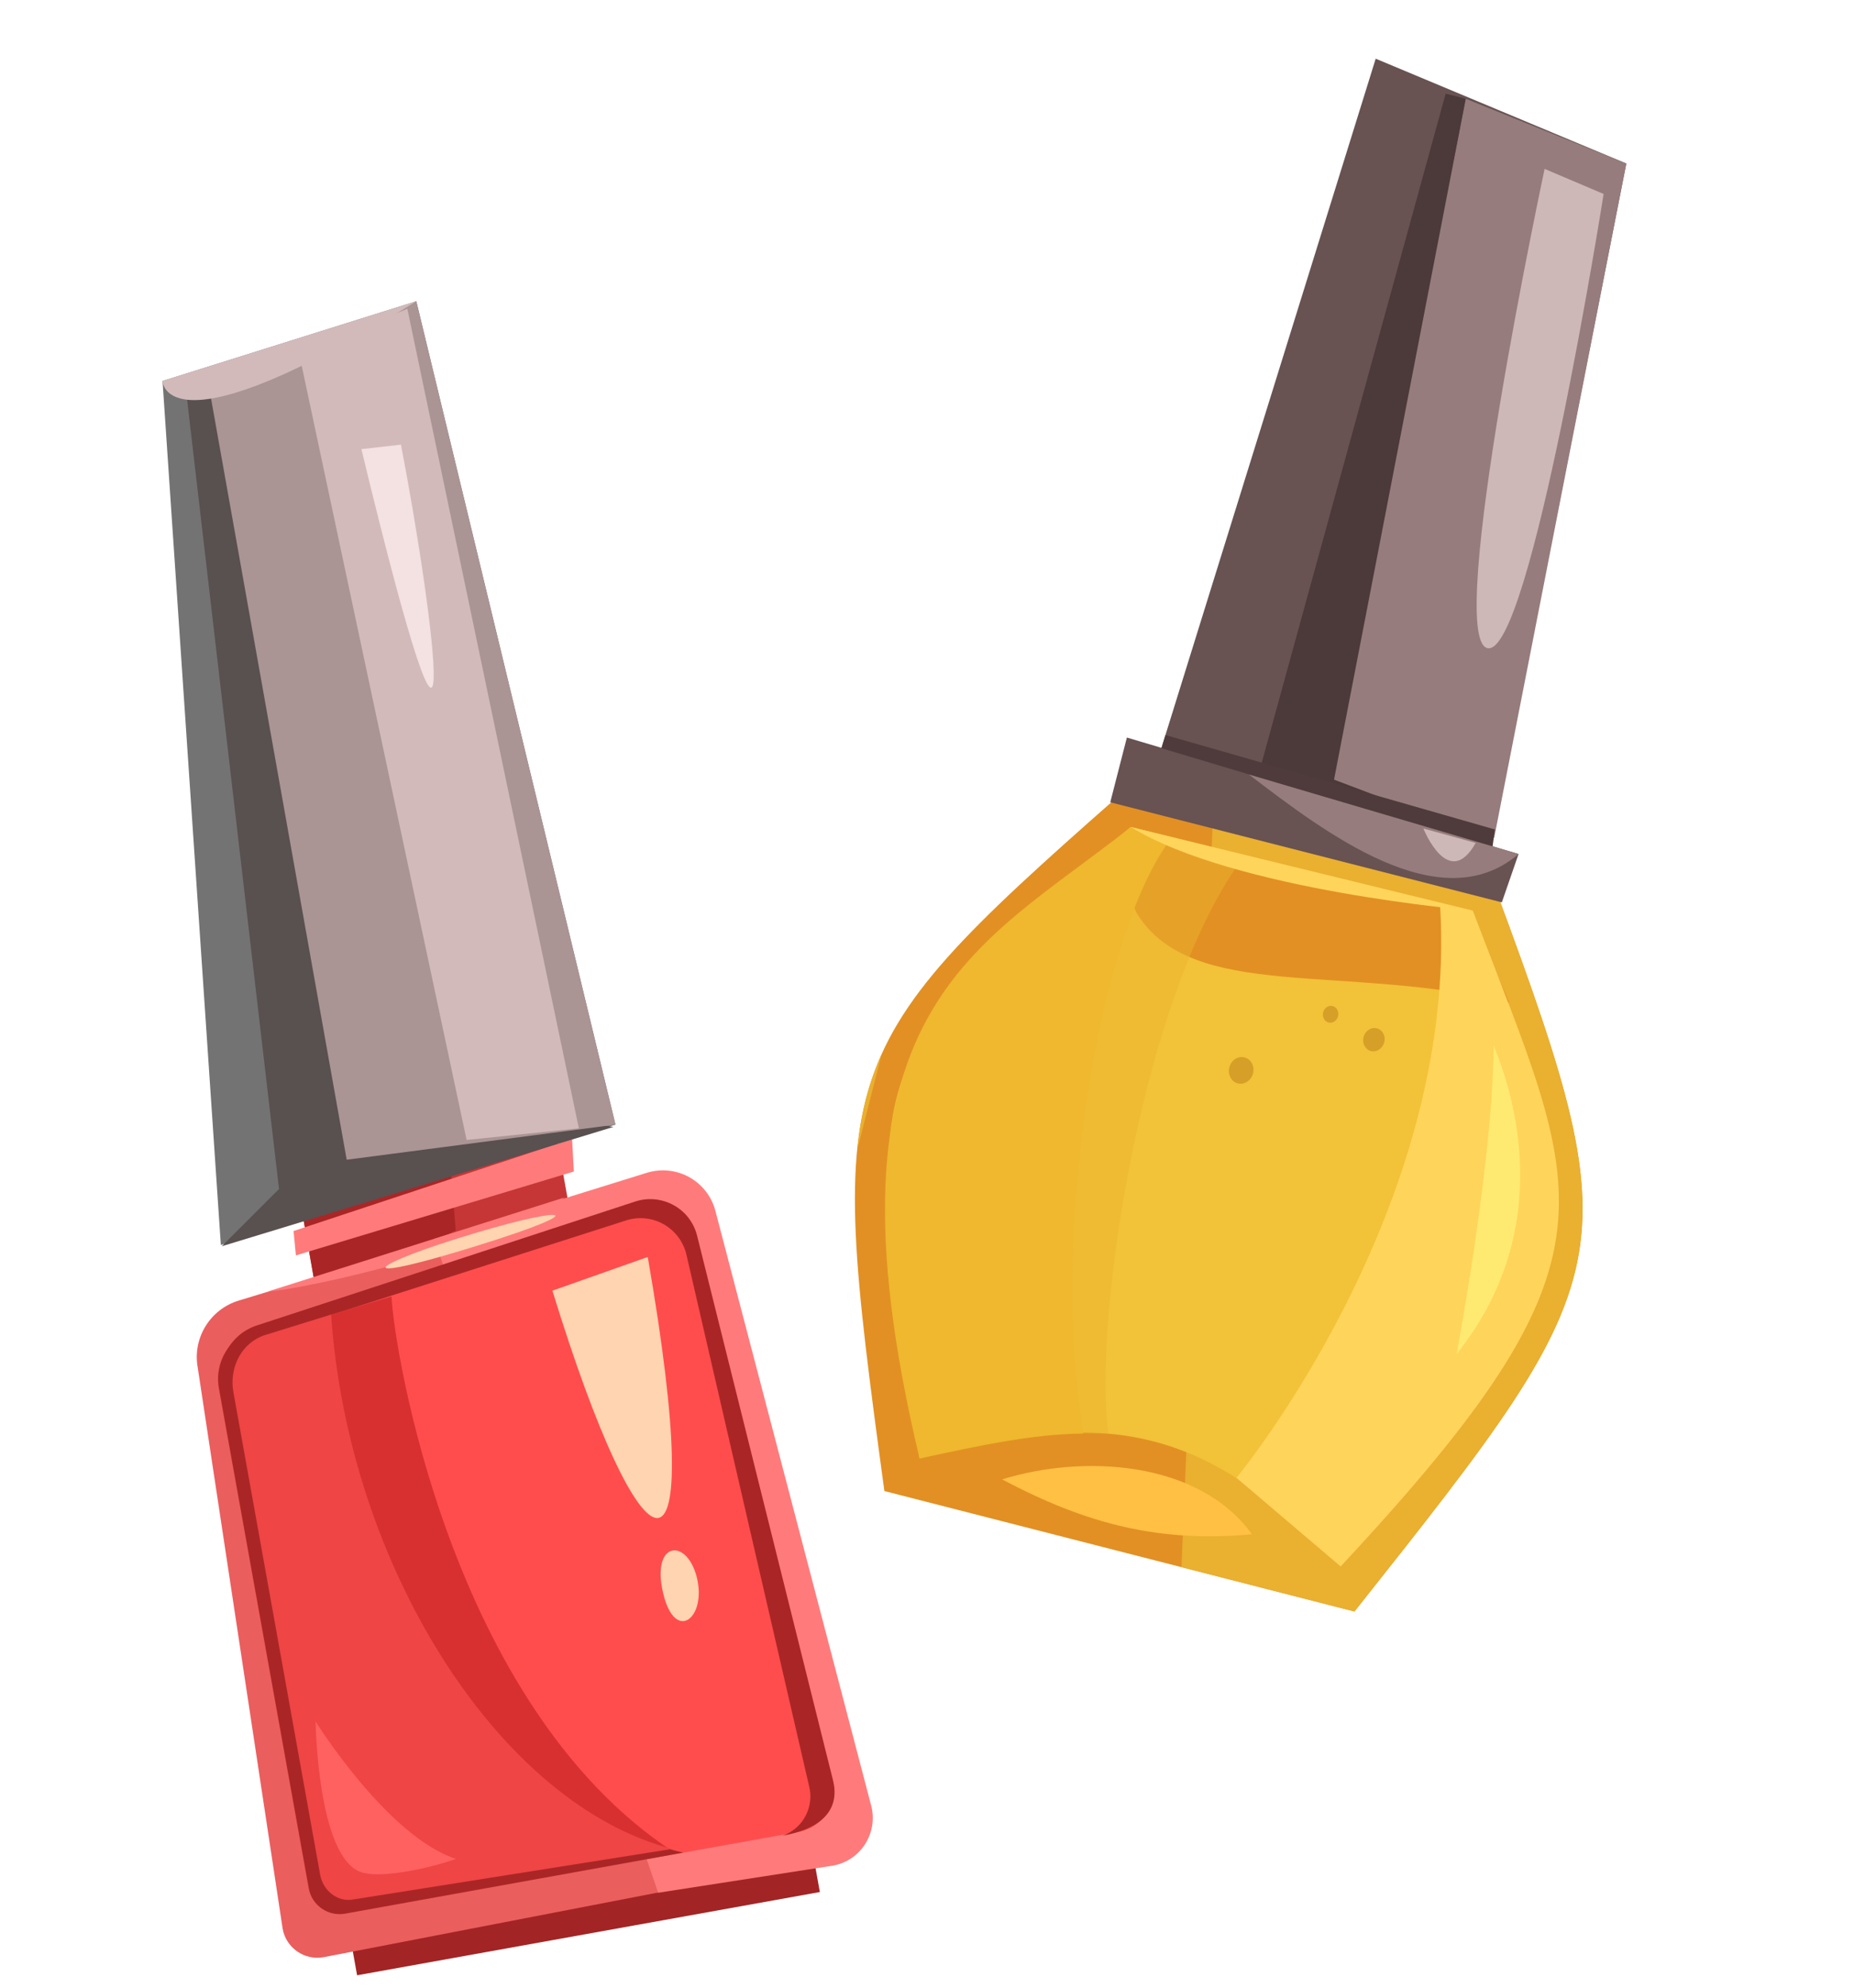 <?xml version="1.0" encoding="UTF-8"?> <svg xmlns="http://www.w3.org/2000/svg" width="139" height="149" viewBox="0 0 139 149" fill="none"> <path d="M111.181 64.09L85.907 57.858C62.171 78.725 61.867 79.071 66.305 111.76L101.547 120.787C122.344 94.568 122.395 94.364 111.181 64.09Z" fill="#E29023"></path> <path d="M66.097 79.025C65.115 81.201 64.535 83.499 64.28 86.147L66.097 79.025Z" fill="#EAB02F"></path> <path d="M111.181 64.09L90.932 61.446L88.577 117.462L101.547 120.787C122.344 94.568 122.395 94.364 111.181 64.09Z" fill="#EAB02F"></path> <path d="M113.851 64.011L84.485 55.282L83.24 60.134L112.597 67.635L113.851 64.011Z" fill="#685252"></path> <path d="M121.929 12.255L103.14 4.399L86.78 57.016L111.707 64.048L121.929 12.255Z" fill="#685252"></path> <path d="M121.929 12.255L109.89 7.402L99.693 58.892L112.023 62.797L121.929 12.255Z" fill="#967C7C"></path> <path d="M94.382 57.954C94.494 57.508 108.387 7.023 108.387 7.023L109.89 7.402L100.015 58.437L110.425 62.384L94.382 57.954Z" fill="#4C3939"></path> <path d="M110.223 68.294L84.773 61.986C63.665 80.082 64.965 80.038 68.942 109.321C83.056 105.539 90.184 106.76 100.512 117.411C119.146 93.915 120.437 94.808 110.223 68.294Z" fill="#F2C238"></path> <path d="M113.138 75.135C100.739 72.202 89.418 75.091 85.278 68.528C83.915 66.369 86.693 62.594 86.693 62.594L110.233 68.296L113.138 75.135Z" fill="#E29023"></path> <path opacity="0.5" d="M83.09 107.446C81.933 98.831 85.585 74.794 93.009 64.538L86.847 62.963C86.847 62.963 73.071 83.228 79.513 107.44L83.09 107.446Z" fill="#EAB52F"></path> <path d="M81.223 107.449C78.644 92.328 82.384 69.819 87.871 62.747L84.771 61.995C73.24 71.153 60.852 75.453 68.942 109.321C73.588 108.317 77.427 107.491 81.223 107.449Z" fill="#EFB82E"></path> <path d="M84.773 61.986L110.42 68.251C110.42 68.251 92.551 66.764 84.773 61.986Z" fill="#FFD45A"></path> <path d="M110.42 68.251C118.638 89.879 122.399 93.942 100.512 117.411L92.7 110.768C92.7 110.768 109.389 90.608 107.966 67.838L110.42 68.251Z" fill="#FFD45A"></path> <path d="M75.137 110.884C81.168 109.013 89.848 109.439 93.869 115.002C87.028 115.628 81.538 114.294 75.137 110.884Z" fill="#FFC043"></path> <path d="M111.982 78.37C113.974 83.184 116.217 92.692 109.212 101.485C110.317 95.39 111.94 85.115 111.982 78.37Z" fill="#FFEA71"></path> <path d="M112.077 62.172L87.379 55.094L87.078 56.08L111.895 63.508L112.077 62.172Z" fill="#4F3B3B"></path> <path d="M115.804 12.659L120.229 14.538C120.229 14.538 114.713 49.398 111.506 48.578C108.299 47.759 115.804 12.659 115.804 12.659Z" fill="#CEB7B7"></path> <path d="M93.634 58.054C99.327 62.389 107.973 69.036 113.851 64.011L93.634 58.054Z" fill="#967C7C"></path> <path d="M106.713 62.097C106.713 62.097 108.594 66.821 110.637 63.18L106.713 62.097Z" fill="#CEB7B7"></path> <path d="M103.782 78.127C103.899 77.661 103.658 77.188 103.222 77.078C102.795 76.97 102.35 77.26 102.231 77.735C102.113 78.201 102.355 78.674 102.791 78.784C103.208 78.889 103.655 78.59 103.782 78.127Z" fill="#D69F27"></path> <path d="M100.316 76.169C100.401 75.83 100.227 75.497 99.919 75.409C99.609 75.331 99.288 75.539 99.203 75.878C99.117 76.218 99.298 76.562 99.609 76.641C99.909 76.716 100.23 76.509 100.316 76.169Z" fill="#D69F27"></path> <path d="M93.942 80.46C94.079 79.918 93.792 79.381 93.307 79.259C92.812 79.134 92.307 79.46 92.17 80.003C92.035 80.536 92.311 81.08 92.805 81.205C93.29 81.327 93.798 80.991 93.942 80.46Z" fill="#D69F27"></path> <path d="M31.1 73.937L28.07 74.376L33.039 107.295L36.061 106.868L31.1 73.937Z" fill="#BFA5A5"></path> <path d="M31.1 73.937L28.07 74.376L30.237 89.196L32.908 85.55L31.1 73.937Z" fill="#A07F7F"></path> <path d="M33.6 107.023C32.654 124.724 38.564 126.534 48.144 127.791C48.144 127.791 38.241 121.533 35.686 105.503L33.6 107.023Z" fill="#D83030"></path> <path d="M35.727 100.437L31.617 101.546L32.793 108.873L36.915 108.067L35.727 100.437Z" fill="#5E5858"></path> <path d="M34.213 109.544L32.793 108.873L32.49 106.377C32.49 106.377 33.756 108.122 34.123 106.137C34.492 104.161 34.827 103.482 35.439 104.744C36.021 105.961 36.944 108.112 36.944 108.112L34.213 109.544Z" fill="#D83030"></path> <path d="M44.065 125.939C41.594 124.673 36.24 118.406 35.442 113.987C35.746 120.475 37.972 123.328 44.065 125.939Z" fill="#FF4A4A"></path> <path d="M50.542 127.627C52.787 127.684 54.101 131.462 55.125 129.288C55.724 128.033 52.342 127.123 50.542 127.627Z" fill="#D83030"></path> <path d="M31.218 87.406C30.322 85.006 32.589 80.803 33.87 78.014C35.15 75.226 38.279 73.581 37.16 72.43C35.646 70.892 35.657 69.701 36.383 69.958C36.808 70.116 37.097 71.283 37.827 72.981C39.144 76.037 40.866 80.85 40.151 84.868C39.012 91.125 31.218 87.406 31.218 87.406Z" fill="#D83030"></path> <path d="M40.473 78.248L21.367 83.546L23.8 97.354L43.28 93.868L40.473 78.248Z" fill="#C63636"></path> <path d="M33.313 81.842L21.367 83.546L23.8 97.354L34.171 92.233L33.313 81.842Z" fill="#AA2626"></path> <path d="M22.009 92.269L42.891 85.364L43.022 87.809L22.183 94.097L22.009 92.269Z" fill="#FF7B7B"></path> <path d="M21.249 88.067L42.129 81.153L42.262 83.607L21.423 89.895L21.249 88.067Z" fill="#FF7B7B"></path> <path d="M61.467 141.814L60.792 138.064L26.099 144.305L26.773 148.055L61.467 141.814Z" fill="#A32424"></path> <path d="M52.618 91.318C52.336 90.251 51.637 89.35 50.677 88.81C49.717 88.27 48.578 88.149 47.526 88.458L17.91 97.48C15.751 98.129 14.421 100.297 14.826 102.51L21.191 144.566C21.448 146.003 22.826 146.956 24.254 146.701L61.793 139.445C62.787 139.268 63.659 138.685 64.206 137.826C64.746 136.978 64.916 135.942 64.66 134.962L52.618 91.318Z" fill="#EA5E5E"></path> <path d="M53.634 90.751C53.352 89.684 52.653 88.783 51.693 88.243C50.733 87.703 49.594 87.581 48.542 87.891L32.556 92.856L49.345 141.869L62.452 139.835C63.446 139.658 64.317 139.076 64.865 138.216C65.404 137.368 65.573 136.322 65.319 135.352L53.634 90.751Z" fill="#FF7B7B"></path> <path d="M52.04 93.605C51.789 92.654 51.169 91.851 50.312 91.374C49.454 90.897 48.449 90.782 47.503 91.063L19.157 99.573C17.239 100.149 16.049 102.078 16.402 104.057L23.138 141.526C23.247 142.137 23.598 142.684 24.108 143.039C24.619 143.395 25.253 143.536 25.874 143.425L59.878 137.308C60.764 137.15 61.544 136.625 62.019 135.87C62.503 135.113 62.644 134.194 62.417 133.32L52.04 93.605Z" fill="#FF4D4D"></path> <path d="M52.252 92.572C52.001 91.621 51.38 90.818 50.523 90.341C49.666 89.864 48.66 89.749 47.715 90.029L19.345 99.317C18.131 99.686 17.214 100.581 16.793 101.692C17.249 101.174 17.857 100.771 18.562 100.564L47.005 91.456C47.92 91.181 48.915 91.288 49.75 91.759C50.586 92.229 51.193 93.015 51.441 93.946L60.652 133.848C61.054 135.361 60.272 137.014 58.689 137.591C62.025 136.986 62.946 135.318 62.439 133.387L52.252 92.572Z" fill="#AA2626"></path> <path d="M29.355 97.175C29.498 100.827 33.701 127.798 50.461 138.785L47.827 139.052C47.827 139.052 26.201 136.094 23.944 98.79L29.355 97.175Z" fill="#D83030"></path> <path d="M26.752 112.419C25.242 107.488 24.607 102.563 24.732 97.909L19.159 99.583C17.24 100.159 16.051 102.088 16.414 104.065L23.149 141.535C23.378 142.814 24.596 143.664 25.875 143.435L51.236 138.86C40.641 136.464 31.027 126.365 26.752 112.419Z" fill="#AA2626"></path> <path d="M24.823 98.532L19.885 100.063C18.181 100.591 17.158 102.429 17.498 104.339L24.002 140.509C24.222 141.739 25.326 142.578 26.459 142.376L50.395 138.583C37.406 135.243 26.104 117.329 24.823 98.532Z" fill="#EF4545"></path> <path d="M20.133 96.789C22.436 96.713 37.334 93.446 42.332 89.751L20.133 96.789Z" fill="#FF7B7B"></path> <path d="M41.416 96.74C48.146 118.638 53.244 121.132 48.563 94.215L41.416 96.74Z" fill="#FFD4B0"></path> <path d="M49.719 119.424C48.803 115.545 51.448 115.225 52.228 118.174C53.031 121.251 50.619 123.215 49.719 119.424Z" fill="#FFD4B0"></path> <path d="M27.035 140.313C23.798 139.133 23.661 129.03 23.661 129.03C23.661 129.03 29.044 137.679 34.194 139.33C31.765 140.18 28.361 140.798 27.035 140.313Z" fill="#FF6161"></path> <path d="M34.077 92.899C27.326 95.028 26.49 96.264 35.795 93.365C45.112 90.473 42.347 90.286 34.077 92.899Z" fill="#FFD4B0"></path> <path d="M40.473 78.248L21.377 83.544C21.367 83.546 36.43 82.799 40.473 78.248Z" fill="#FF7B7B"></path> <path d="M31.212 22.579L12.185 28.554L16.557 93.313L46.144 84.296L31.212 22.579Z" fill="#737373"></path> <path d="M16.626 93.412L45.991 84.466L28.567 81.713L16.39 27.925L13.851 28.439L20.919 89.121L16.626 93.412Z" fill="#595050"></path> <path d="M31.212 22.579L15.755 29.491L25.992 86.926L46.144 84.296L31.212 22.579Z" fill="#AA9494"></path> <path d="M22.419 26.474L34.982 85.445L43.399 84.573L30.541 23.146L22.419 26.474Z" fill="#D3BABA"></path> <path d="M31.212 22.579L12.185 28.554C12.185 28.554 12.319 34.371 31.212 22.579Z" fill="#D3BABA"></path> <path d="M27.095 33.665C34.951 66.201 32.697 47.018 30.062 33.328L27.095 33.665Z" fill="#F4E1E1"></path> </svg> 